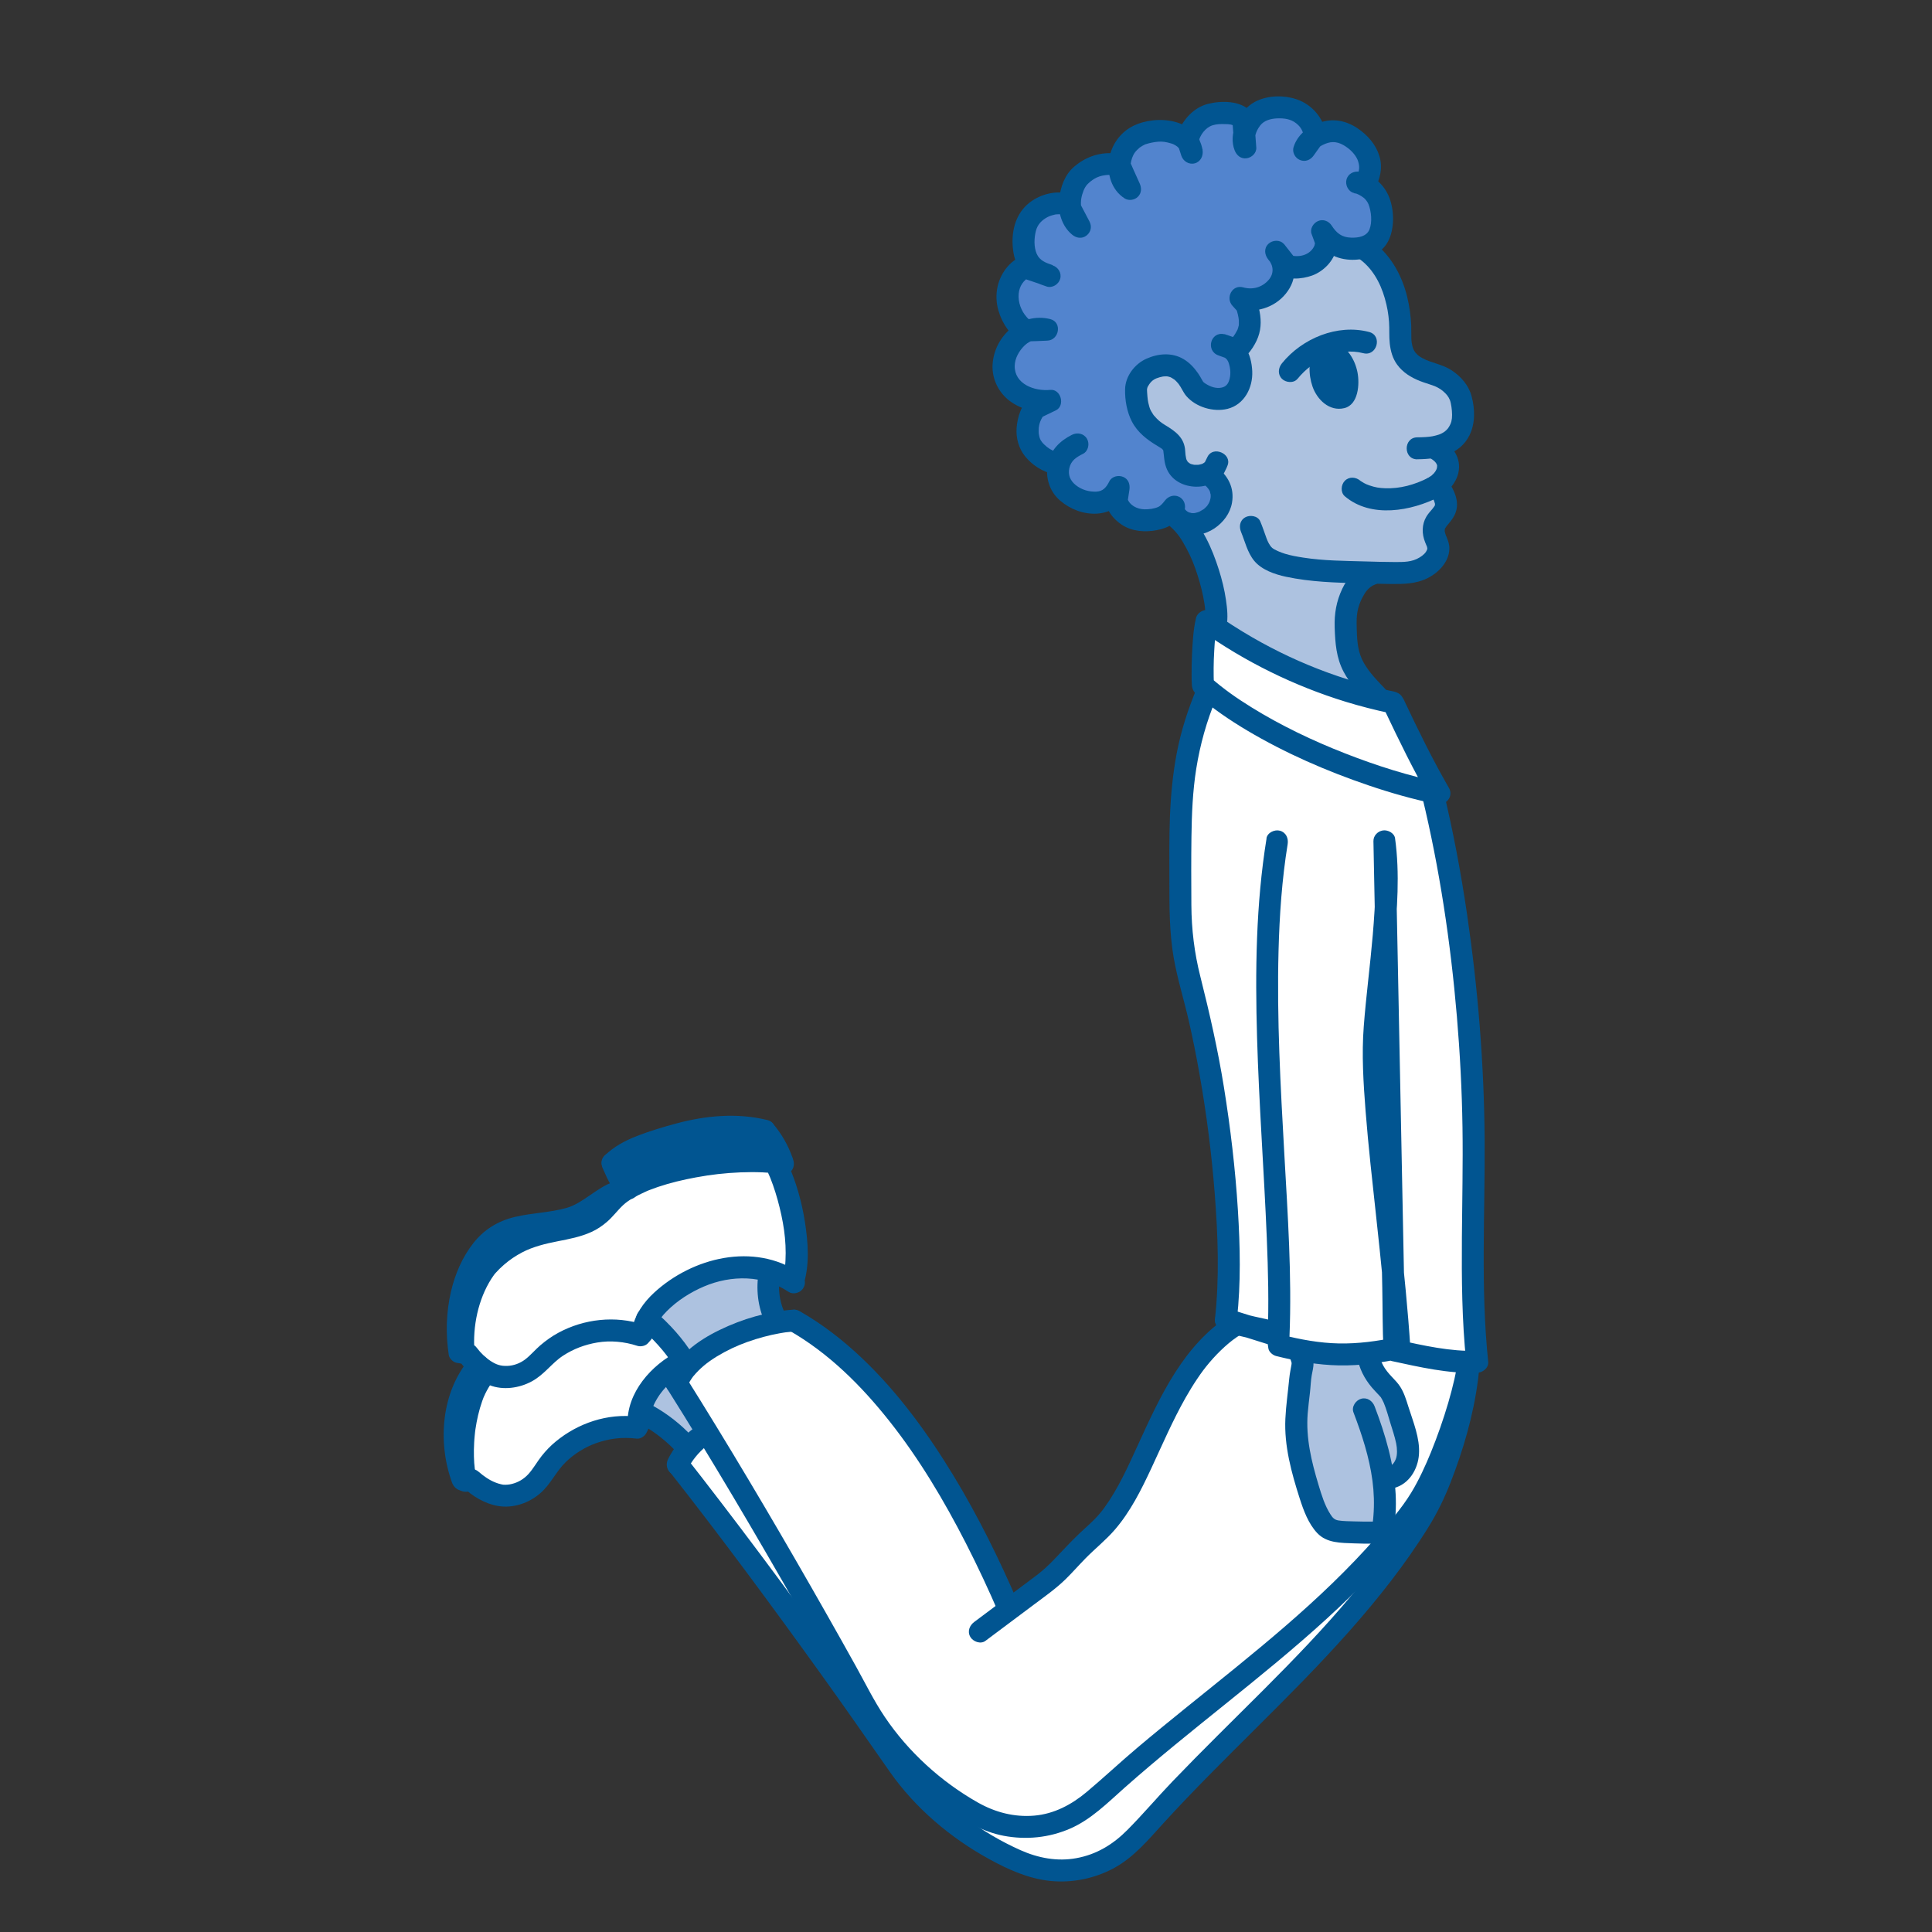 <?xml version="1.0" encoding="UTF-8"?>
<svg id="apple_icon" data-name="apple icon" xmlns="http://www.w3.org/2000/svg" viewBox="0 0 520 520">
  <rect x="0" y="0" width="520" height="520" fill="#333333" stroke="none"/>
  <defs>
    <style>
      .cls-1 {
        fill: #015591;
      }

      .cls-2 {
        fill: #5284ce;
      }

      .cls-3 {
        fill: #fff;
      }

      .cls-4 {
        fill: #adc2e0;
      }
    </style>
  </defs>
  <g id="shoes">
    <path class="cls-3" d="M129.2,370.28s-.05.06-.08.09c-.76.83-1.22,1.9-1.61,2.94-1.59,4.2-2.55,8.63-2.88,13.1-.18,2.53-.02,4.99.02,7.51.02,1.12.09,2.26.52,3.29.75,1.83,2.86,2.74,4.54,3.53,2.02.95,4.19,1.43,6.43,1.36,1.9-.06,3.84-.38,5.49-1.32,2.4-1.37,3.89-3.86,5.64-6,3.19-3.92,7.66-7.19,12.34-9.1,1.86-.76,3.86-1.05,5.86-1.15,1.96-.1,4.29.89,5.62-1.07.61-.89.82-1.98,1.11-3.01.74-2.67,2.08-5.16,3.88-7.26.93-1.09,1.99-2.08,3.14-2.94s2.54-1.47,3.6-2.43c.51-.46.9-1.15.77-1.83-.1-.53-.5-.95-.87-1.34-1.16-1.22-2.23-2.51-3.27-3.84-.81-1.04-1.63-2.36-2.91-2.87-1.43-.56-3.11,0-4.57.12-2.64.23-5.29.37-7.93.36-2.38,0-4.81-.12-7.08.6-1.63.51-3.1,1.43-4.54,2.34-4.29,2.71-8.74,6.1-13.56,7.79-2.36.83-4.96.84-7.42.54-1.03-.13-1.49-.18-2.23.58h0Z"/>
    <path class="cls-4" d="M185.25,366.68c-.95-2.12-2.82-3.66-4.54-5.23-1.27-1.16-2.5-2.37-3.66-3.64-.8-.88-1.59-1.87-1.75-3.05-.11-.81.1-1.64.41-2.4.66-1.6,1.8-2.99,3.23-3.96.78-.53,1.64-.93,2.49-1.32,2.81-1.29,5.64-2.53,8.49-3.71,1.47-.61,2.97-1.21,4.53-1.53,1.83-.38,3.73-.36,5.6-.34,1.98.02,3.95.04,5.93.06.21,0,.42,0,.59.13.19.14.26.38.32.61.97,3.85,1.53,7.81,1.67,11.78.01.36,0,.75-.22,1.03-.19.23-.49.33-.77.42-7,2.25-13.58,5.77-19.33,10.34"/>
    <g>
      <path class="cls-3" d="M165.9,320.94c-3.74,1.24-7.74,5.35-11.46,6.66-6.5,2.27-15.98,1.36-21.45,5.54-7.87,6.02-11.12,19.49-9.36,30.8l2.18.38c1.66,2.51,5.27,5.55,8.22,6.12s6.13-.1,8.6-1.81c1.55-1.08,2.81-2.52,4.19-3.8,6.7-6.18,16.86-8.34,25.5-5.43l.65-.78c.67-4.25,3.82-7.68,7.23-10.3,4.75-3.64,10.37-6.27,16.32-7.02,5.94-.75,12.21.47,17.16,3.85l-.25-.3c2.6-8.28-.44-22.48-4.05-30.37l1.32-1.24c-10.41-2.03-29.27.64-38.86,5.17-1.97.93-3.93,1.91-5.59,3.32-1.51,1.28-2.73,2.87-4.12,4.28-7.6,7.66-18.23,2.15-29.99,13.62-5.39,5.26-8.03,16.55-7.42,24.05"/>
      <path class="cls-1" d="M165.12,318.09c-4.63,1.63-8.23,5.8-12.69,7.04-4.54,1.27-9.32,1.32-13.89,2.42-4.51,1.08-8.27,3.38-11.14,7.04-3,3.82-4.94,8.37-6.03,13.08-1.29,5.61-1.44,11.36-.58,17.05.14.91,1.17,1.91,2.07,2.07.73.13,1.45.25,2.18.38l-1.77-1.36c2.07,3.04,5.03,5.63,8.47,7,3.64,1.45,8.02.82,11.4-1.02,3.38-1.83,5.39-4.94,8.4-6.9,2.82-1.84,5.86-2.98,9.2-3.55,3.54-.6,7.31-.25,10.82.9.93.3,2.24,0,2.88-.76.36-.43.83-.89,1.12-1.38.49-.83.52-2.03.86-2.86.66-1.65,1.8-3.07,3.03-4.32,2.81-2.84,6.36-5.1,10.02-6.66,7.37-3.14,15.97-3.11,22.75,1.43,1.21.81,2.99.35,3.82-.76.92-1.24.75-2.73-.23-3.89l-.25-.3c.25.96.51,1.92.76,2.88,1.63-5.38,1.18-11.25.33-16.72s-2.39-10.88-4.68-15.93c-.16,1.19-.31,2.39-.46,3.58.44-.41.88-.83,1.32-1.24,1.54-1.45.89-4.53-1.31-4.94-7.42-1.41-15.14-.8-22.56.3-7.39,1.1-14.95,2.92-21.49,6.65-2.18,1.24-4,2.86-5.67,4.7-1.34,1.48-2.43,2.69-3.82,3.54-.6.37-1.22.69-1.87.97.45-.2-.41.15-.59.21-.44.16-.88.29-1.33.42-1.48.42-2.99.71-4.49,1-3.66.71-7.2,1.53-10.62,3.06-3.89,1.74-7.73,4.48-10.4,7.84-2.76,3.48-4.51,7.67-5.61,11.96s-1.61,8.42-1.29,12.63c.12,1.59,1.27,2.96,2.96,2.96,1.51,0,3.08-1.36,2.96-2.96-.5-6.63.98-13.87,4.55-19.47.23-.35.46-.7.71-1.04.03-.04.34-.44.1-.13.09-.12.19-.24.29-.35.71-.8,1.48-1.54,2.28-2.24,1.51-1.32,3.18-2.44,4.96-3.37,2.87-1.5,6.18-2.31,9.5-2.96,3.12-.61,6.2-1.19,9.12-2.52,1.5-.68,2.86-1.6,4.11-2.67,1.61-1.37,2.86-3.11,4.4-4.55s3.65-2.49,5.63-3.42c.28-.13.57-.26.86-.39.43-.19-.39.16.06-.03.18-.07.35-.14.53-.21.74-.29,1.49-.56,2.24-.82,3.35-1.13,6.81-1.95,10.29-2.59,4-.74,7.81-1.18,11.98-1.35,1.98-.08,3.97-.09,5.95,0,.91.05,1.81.11,2.72.21.14.01.29.03.43.05.35.04-.36-.06.19.02.45.07.89.14,1.33.23l-1.31-4.94c-.44.41-.88.83-1.32,1.24-1.03.97-1,2.4-.46,3.58.12.27.24.53.36.8-.19-.45.13.33.17.42.24.6.46,1.2.68,1.81.46,1.3.87,2.62,1.24,3.95.75,2.69,1.38,5.57,1.75,8.25.36,2.59.52,5.44.37,8.14-.08,1.44-.14,1.99-.44,3.31-.14.6-.36,1.2-.43,1.81-.14,1.16.36,1.95,1.07,2.78,1.19-1.55,2.39-3.1,3.58-4.65-12.29-8.23-28.79-4.14-39.11,5.35-2.85,2.62-5.26,6.01-5.94,9.89l.76-1.31-.65.78c.96-.25,1.92-.51,2.88-.76-7.5-2.46-15.92-1.54-22.84,2.21-1.74.94-3.35,2.09-4.85,3.37-1.42,1.21-2.63,2.7-4.12,3.83-1.37,1.03-3.06,1.65-4.74,1.72-1.82.07-2.99-.34-4.43-1.26s-2.88-2.35-3.69-3.46c-1.11-1.51-2.36-1.57-4.04-1.86l2.07,2.07c-1.2-7.99.17-17.39,4.97-24.2.44-.62.87-1.15,1.56-1.86.62-.64,1.58-1.5,1.99-1.77,1.66-1.1,3.06-1.58,5.1-2.07,4.37-1.04,8.9-1.15,13.26-2.25,2.51-.63,4.72-1.76,6.85-3.2,2.03-1.38,4.41-3.28,6.48-4.01,1.51-.53,2.51-2.02,2.07-3.64-.4-1.46-2.13-2.6-3.64-2.07h.01Z"/>
    </g>
    <path class="cls-1" d="M206.48,301.45c-8.1-1.98-16.51-1.2-24.48.94-3.54.95-7.15,2.04-10.57,3.37-3.12,1.21-6.27,2.88-8.66,5.26-2.7,2.69,1.48,6.88,4.18,4.18,1.6-1.59,4.34-3.14,6.5-3.91,3.32-1.19,6.72-2.29,10.12-3.2,6.95-1.86,14.27-2.66,21.34-.94,3.7.9,5.28-4.8,1.57-5.71h0Z"/>
    <path class="cls-1" d="M171.11,317.81c5.1-2.74,10.72-4.22,16.3-5.63,5.65-1.43,11.56-2.79,17.3-1.03,3.65,1.12,5.21-4.59,1.57-5.71-6.6-2.02-13.47-.71-20,.92-6.24,1.56-12.47,3.28-18.17,6.34-3.35,1.81-.37,6.91,2.99,5.11h0Z"/>
    <path class="cls-1" d="M128.33,397.85c-.13-.45-.24-.91-.33-1.37-.05-.25-.09-.49-.14-.74-.03-.2-.12-.78-.05-.25-.15-1.14-.22-2.28-.25-3.43-.03-1.25-.01-2.5.06-3.75.04-.65.08-1.3.15-1.94.03-.33.07-.65.1-.98.05-.43.07-.56.09-.69.38-2.56.95-5.1,1.81-7.55.1-.29.21-.58.32-.87.05-.14.11-.28.17-.42-.09.2-.09.2,0,.02.23-.53.48-1.06.76-1.57s.54-.97.84-1.43c.15-.22.3-.44.45-.66.13-.17.1-.14-.07.08.11-.13.22-.26.32-.39,1.03-1.22,1.19-2.99,0-4.18-1.06-1.06-3.14-1.22-4.18,0-3.64,4.28-5.32,9.94-6.12,15.41-.8,5.47-1.09,11.05.37,16.29,1.02,3.66,6.73,2.11,5.71-1.57h0Z"/>
    <path class="cls-1" d="M169.96,316.89c.66.22.53.4.25-.1-.11-.2-.28-.39-.41-.58-.32-.47-.62-.95-.89-1.44-.57-1.02-1.03-2.09-1.51-3.16-.65-1.46-2.78-1.8-4.05-1.06-1.51.88-1.71,2.58-1.06,4.05,1.26,2.83,2.92,6.97,6.09,8.01,3.63,1.18,5.18-4.53,1.57-5.71h0Z"/>
    <path class="cls-1" d="M213.25,311.44c-1.18-3.3-2.94-6.35-5.21-9.01-1.03-1.22-3.12-1.07-4.18,0-1.21,1.21-1.04,2.96,0,4.18,1.57,1.85,2.89,4.15,3.69,6.4.54,1.51,2.02,2.51,3.64,2.07,1.46-.4,2.61-2.13,2.07-3.64h0Z"/>
    <path class="cls-4" d="M172.73,380.2c-.24-1.94.76-3.79,1.73-5.48.71-1.24,1.43-2.49,2.49-3.45.58-.53,1.24-.95,1.93-1.32.13-.07.27-.14.42-.14.12,0,.23.04.33.09,2.25.97,3.88,3.01,5.04,5.17,1.16,2.16,1.95,4.5,3.11,6.67.33.62.7,1.23.94,1.89.22.61.33,1.24.44,1.88.02.11.04.23,0,.34-.03.08-.08.13-.14.19-.66.69-1.32,1.38-1.97,2.07-.3.31-.66.64-1.08.6-.24-.02-.44-.16-.64-.29-2.83-1.88-5.94-3.29-8.87-5-.81-.47-1.62-.97-2.23-1.69"/>
    <path class="cls-1" d="M204.11,342.98c-.66,4.86.03,9.51,2.24,13.91.72,1.43,2.73,1.83,4.05,1.06,1.45-.85,1.78-2.62,1.06-4.05-1.43-2.83-2.08-6.19-1.65-9.35.22-1.58-.38-3.18-2.07-3.64-1.38-.38-3.42.47-3.64,2.07h0Z"/>
    <path class="cls-1" d="M172.04,357.09c3.59,3.07,6.97,6.69,9.43,10.67,2,3.24,7.12.27,5.11-2.99-2.72-4.42-6.41-8.5-10.35-11.87-1.21-1.04-2.99-1.19-4.18,0-1.06,1.06-1.22,3.14,0,4.18h0Z"/>
    <path class="cls-1" d="M182.53,363.72c-7.19,3.62-13.9,11.11-13.62,19.65l.4-1.49-.49.89,2.55-1.47c-7.83-.95-15.77,1.72-21.8,6.7-1.41,1.16-2.67,2.47-3.8,3.9-1.23,1.56-2.2,3.36-3.53,4.83-1.23,1.35-2.75,2.26-4.53,2.69-.72.17-1.43.24-2.2.19-.51-.03.36.08-.17-.02-.17-.03-.33-.07-.49-.1-.52-.12-1.03-.28-1.52-.48-1.62-.63-3.18-1.73-4.41-2.81-1.35-1.18-2.78-.96-4.41-.92.95.72,1.9,1.45,2.85,2.17-1.79-4.96-2.47-10.18-1.77-15.44.58-4.4,2.35-9.09,5.21-12.39,1.04-1.21,1.19-3,0-4.18-1.07-1.07-3.13-1.21-4.18,0-7.84,9.07-8.93,22.58-4.96,33.59.44,1.21,1.49,2.21,2.85,2.17.74-.02,1.48-.04,2.21-.06l-2.09-.87c2.46,2.42,5.88,4.45,9.31,5.05,4.14.72,8.36-.72,11.51-3.44,2.77-2.4,4.23-5.86,6.83-8.37,2.27-2.2,5.14-4,8.07-5.05,3.65-1.31,7.16-1.72,11.04-1.25.98.12,2.1-.64,2.55-1.47s.85-1.61.89-2.64c.01-.3,0-.6.03-.9.01-.16.03-.32.04-.48.04-.67-.16.66,0-.02.18-.73.31-1.46.54-2.17.13-.39.27-.77.42-1.16-.24.62.08-.17.11-.24.09-.2.19-.4.29-.6,1.98-3.87,5.16-6.67,9.25-8.72,1.43-.72,1.83-2.73,1.06-4.05-.85-1.45-2.62-1.78-4.05-1.06h0Z"/>
    <path class="cls-1" d="M172.81,383.5c3.49,1.95,6.57,4.38,9.29,7.31s6.77-1.4,4.18-4.18c-3.03-3.27-6.59-6.06-10.49-8.24-3.33-1.86-6.31,3.25-2.99,5.11h0Z"/>
  </g>
  <g id="trousers">
    <path class="cls-3" d="M331.12,358.7c-2.66,1.1-5.36,3.46-7.48,5.68-4,4.18-12.26,20.46-22.3,40.34-4.78,9.46-15.53,15.37-23.26,22.58-1.92,1.79-4.85,6.05-7.4,4.33-3.09-2.08-4.44-7.79-5.97-11.01-1.71-3.6-3.13-7.41-5.03-10.91-4.09-7.52-8.49-14.95-13.74-21.73-5.84-7.53-12.54-14.33-19.49-20.82-3.39-3.17-6.76-6.55-10.4-9.43-3.76-2.98-6.86-1.18-11.02-.04-3.28.9-6.56,1.93-9.56,3.58-1.73.95-3.32,2.14-4.9,3.32-2.15,1.61-6.54,3.24-7.54,5.94-1.2,3.25,3.97,10.8,5.38,13.93.19.42.38.86.38,1.32,0,2.05-2.32,4.07-3.59,5.42-.56.6-2.02,1.58-2.28,2.36-.51,1.51,1.09,2.79,2.07,4.11,4.68,6.25,9.36,12.51,14.03,18.76,8.86,10.63,16.58,22.12,24.84,33.2,8.56,11.47,17.56,22.64,26.35,33.94,1.21,1.55,2.43,3.12,3.89,4.44,1.47,1.33,3.15,2.39,4.83,3.45,3.87,2.43,7.73,4.86,11.6,7.3,7.28,4.58,16.42,4.84,24.39,1.98,6.81-2.44,12.11-7.48,16.88-12.72,5.31-5.83,10.8-11.49,16.34-17.1,11.06-11.21,22.34-22.24,32.72-34.09,6.95-7.94,13.11-16.51,18.81-25.37,2.68-4.16,5.91-8.42,7.73-13.01,2.17-5.43,4.17-10.94,6.12-16.45.48-1.36.96-2.74,1.28-4.15.59-2.62,2.11-8.9-.23-11.03-1.64-1.5-6.71-1.19-8.9-1.49-3.77-.51-7.55-1.02-11.32-1.52-13.48-1.81-26.96-3.62-40.44-5.44-1.08-.15-2-.01-2.8.32h0Z"/>
    <path class="cls-1" d="M392.28,366.54c-.02.21-.05.43-.07.64-.08.73.07-.48,0,0-.06.4-.12.79-.19,1.19-.17.96-.36,1.91-.57,2.86-.48,2.12-1.04,4.23-1.65,6.32-1.33,4.53-2.9,8.99-4.67,13.36-1.4,3.43-3.22,7.45-5.33,10.9-2.59,4.25-5.99,8.09-9.26,11.83-15.18,17.36-33.47,31.57-51.33,46-4.47,3.61-8.92,7.24-13.31,10.95s-8.84,7.88-13.38,11.69c-4.08,3.43-8.8,5.95-14.16,6.4-5.36.45-10.48-.87-15.22-3.56-9.86-5.59-18.7-13.63-25.03-23.05-2.88-4.28-5.17-8.95-7.67-13.46-2.61-4.7-5.24-9.39-7.9-14.07-11-19.39-22.28-38.64-34.02-57.59-1.27-2.06-2.55-4.11-3.84-6.16-2.02-3.21-7.15-.25-5.11,2.99,12.04,19.12,23.51,38.61,34.72,58.22,5.32,9.29,10.56,18.63,15.68,28.03,5.83,10.68,14.62,19.73,24.57,26.65,4.73,3.29,9.89,6.35,15.62,7.43,6.04,1.14,12.21.52,17.85-1.93,5.64-2.44,10.1-6.95,14.65-10.99,4.39-3.89,8.89-7.68,13.42-11.41,18.24-15.01,37.31-29.21,53.6-46.41,6.95-7.34,13.9-15.09,18.28-24.28,4.07-8.54,7.39-17.71,9.37-26.97.39-1.85.7-3.71.9-5.59.17-1.59-1.48-2.96-2.96-2.96-1.74,0-2.79,1.36-2.96,2.96h0Z"/>
    <path class="cls-1" d="M331.1,353.98c-12.53,7.95-18.82,21.8-24.77,34.8-2.69,5.87-5.35,11.89-9.17,17.13-.11.15-.67.88-.3.41-.21.26-.41.52-.63.78-.47.56-.95,1.11-1.47,1.64-1.37,1.42-2.89,2.7-4.32,4.07-2.21,2.12-4.29,4.36-6.4,6.58-.89.94-1.8,1.86-2.77,2.72-.59.53-1.19,1.03-1.81,1.52-.14.11-.28.22-.41.33.34-.26-.03.02-.18.13-.55.41-1.1.82-1.65,1.24-5,3.74-9.99,7.48-14.99,11.21-1.28.95-1.93,2.56-1.06,4.05.74,1.26,2.76,2.02,4.05,1.06,4.36-3.26,8.71-6.52,13.07-9.78,2.9-2.17,5.88-4.26,8.48-6.79,1.85-1.81,3.55-3.76,5.36-5.61,2.57-2.62,5.49-4.94,7.9-7.72,4.22-4.88,7.12-10.73,9.84-16.54,2.98-6.39,5.76-12.89,9.24-19.03.98-1.72,2.01-3.42,3.12-5.06,1.16-1.73,2.06-2.93,3.26-4.35,1.29-1.53,2.68-2.97,4.16-4.31,1.57-1.41,2.63-2.21,4.46-3.37,1.35-.86,1.89-2.63,1.06-4.05s-2.69-1.92-4.05-1.06h0Z"/>
    <path class="cls-1" d="M274.04,431.45c-5.08-11.79-10.77-23.35-17.44-34.33-6.88-11.33-14.81-22.24-24.43-31.41-5.1-4.86-10.71-9.25-16.84-12.75-3.31-1.89-6.3,3.22-2.99,5.11,10.64,6.06,19.44,14.82,27.07,24.46,8.01,10.11,14.69,21.37,20.57,32.85,3.2,6.25,6.16,12.61,8.94,19.06.63,1.47,2.79,1.8,4.05,1.06,1.52-.89,1.7-2.57,1.06-4.05h0Z"/>
    <path class="cls-1" d="M213.47,352.49c-6.85.5-13.61,2.48-19.78,5.47s-11.77,7.21-14.44,13.55c-.62,1.47.67,3.26,2.07,3.64,1.71.47,3.02-.59,3.64-2.07-.25.59.22-.4.27-.5.17-.32.35-.63.54-.94.15-.23.3-.46.45-.69.11-.15.21-.3.32-.45-.18.23-.16.21.06-.07.87-1.05,1.84-2.02,2.89-2.9.91-.77,2.14-1.63,3.46-2.45,1.3-.79,2.65-1.51,4.03-2.17,2.61-1.24,5.52-2.28,8.56-3.09,1.4-.38,2.82-.7,4.24-.95.39-.07.78-.14,1.17-.2.03,0,.96-.14.35-.06.72-.09,1.45-.16,2.18-.22,1.59-.12,2.96-1.27,2.96-2.96,0-1.51-1.36-3.08-2.96-2.96h0Z"/>
    <path class="cls-1" d="M392.28,366.54c0,.79-.04,1.59-.1,2.38-.04.46-.08.92-.13,1.38-.02.17-.04.35-.06.52-.02.18-.04.36-.07.53.05-.33.04-.32,0,.03-.32,2.09-.71,4.17-1.16,6.23-1.02,4.6-2.3,9.14-3.78,13.6-.74,2.24-1.54,4.47-2.41,6.67-.43,1.09-.59,1.47-.94,2.27-.39.89-.8,1.77-1.23,2.64-2.24,4.52-5.18,8.76-8.07,12.89-13.32,19.02-30.26,35.13-46.63,51.47-4.08,4.07-8.14,8.17-12.13,12.33-4.11,4.29-7.96,8.85-12.14,13.06-3.87,3.9-8.29,6.6-13.74,7.59-5.12.94-10.26-.03-15.03-2.16-10.37-4.63-19.86-11.67-27.18-20.36-3.18-3.78-5.83-8.02-8.66-12.06-3.12-4.46-6.27-8.9-9.43-13.32-13.11-18.35-26.5-36.51-40.31-54.33-1.48-1.91-2.97-3.82-4.46-5.72-.99-1.26-3.15-1.03-4.18,0-1.24,1.24-.99,2.92,0,4.18,13.83,17.58,27.25,35.77,40.37,54.02,6.32,8.78,12.49,17.65,18.69,26.51,6.85,9.79,16.39,17.83,26.85,23.55,5.15,2.82,10.53,5.23,16.42,5.82,5.82.58,11.86-.66,17-3.43,5.45-2.94,9.41-7.78,13.51-12.27,3.97-4.35,8.06-8.6,12.19-12.8,16.77-17.04,34.4-33.34,49-52.36,3.56-4.64,6.93-9.43,10.01-14.4,2.35-3.79,4.25-7.68,5.88-11.84,3.46-8.82,6.18-18.15,7.42-27.56.22-1.68.39-3.38.39-5.08,0-3.81-5.92-3.81-5.92,0h0Z"/>
    <path class="cls-1" d="M184.94,395.66c1.29-2.57,3.02-4.69,5.24-6.51,1.24-1.01,1.05-3.13,0-4.18-1.23-1.23-2.94-1.01-4.18,0-2.57,2.09-4.68,4.75-6.17,7.71-.72,1.43-.38,3.21,1.06,4.05,1.31.77,3.33.37,4.05-1.06h0Z"/>
  </g>
  <g id="hand">
    <path class="cls-4" d="M350.98,364c5.5.56,11.03.83,16.55.79,4.8,6.2,8.33,13.39,10.29,20.98.48,1.85.87,3.75.71,5.66-.16,1.9-.94,3.82-2.43,5.01-.69.55-1.51.94-2.06,1.62-.77.98-.8,2.33-.8,3.58,0,2.55.02,5.1.03,7.65,0,.62-.02,1.32-.46,1.76-.36.37-.92.45-1.43.52-1.67.2-3.35.33-5.03.39-2.76.09-5.7-.06-8-1.61-2.4-1.62-3.64-4.46-4.64-7.18-.9-2.43-1.71-4.89-2.47-7.37-1.45-4.74-2.72-9.63-2.53-14.59.12-3.09.8-6.13,1.13-9.2.27-2.5.31-5.02.34-7.53"/>
    <path class="cls-1" d="M347.05,365.29c.32.62.37.79.58,1.47l.05.25c-.05-.4-.07-.43-.05-.09.05-.01-.15,1.07.02.1-.23,1.35-.52,2.67-.65,4.04-.34,3.59-.87,7.18-1.04,10.78-.35,7.31,1.64,14.55,3.85,21.45,1.05,3.26,2.33,6.79,4.72,9.33,2.58,2.75,6.43,2.64,9.93,2.78,1.71.07,3.42.09,5.13.07,2.38-.03,4.48-.59,5.34-3.08.52-1.51.57-3.29.68-4.88.12-1.79.12-3.59.03-5.38-.44-8.14-2.76-16.01-5.65-23.58-.57-1.49-1.99-2.52-3.64-2.07-1.43.39-2.64,2.14-2.07,3.64,2.27,5.95,4.28,12.1,5.12,18.43.41,3.11.51,6.28.26,9.41-.05.63-.1,1.27-.2,1.9l-.05.32c-.24.75.09.55.99-.61l.13-.04c-.23,0-.47,0-.7.01-1.71.03-3.42,0-5.13-.05-1.44-.05-2.98-.03-4.41-.25-1.12-.17-1.61-.73-2.18-1.62-1.57-2.44-2.4-5.22-3.23-7.97-1.9-6.3-3.43-12.59-2.91-19.22.15-1.89.4-3.76.61-5.64.18-1.57.23-3.33.48-4.66.2-1.09.5-2.19.48-3.3-.02-1.62-.66-3.09-1.38-4.5s-2.72-1.83-4.05-1.06c-1.44.85-1.79,2.62-1.06,4.05h0Z"/>
    <path class="cls-1" d="M375.09,400.53c4.15-1.03,6.56-5.07,6.83-9.13.29-4.31-1.57-8.73-2.85-12.78-.57-1.82-1.16-3.78-2.21-5.4-.63-.97-1.45-1.81-2.24-2.64-1.92-2.04-3.06-3.73-3.58-6.82-.26-1.58-2.21-2.46-3.64-2.07-1.67.46-2.33,2.06-2.07,3.64.51,3.04,1.89,5.69,3.85,8.04.64.77,1.35,1.47,2.02,2.2.16.18.32.36.48.54.44.49-.1-.18,0,0,.28.49.55.96.77,1.48.72,1.73,1.2,3.57,1.75,5.36.56,1.83,1.19,3.65,1.58,5.53.28,1.36.35,3.1-.09,4.21-.5,1.25-1.12,1.85-2.18,2.11-3.69.92-2.13,6.62,1.57,5.71h0Z"/>
  </g>
  <g id="face">
    <path class="cls-4" d="M325.92,127.42c2.25,2.21,2.98,5.83,1.75,8.73-1.23,2.9-4.33,4.91-7.48,4.83,4.15,7.63,6.73,16.12,7.53,24.77.08.91.16,1.85.64,2.63.44.72,1.18,1.21,1.9,1.67,11.79,7.56,24.65,13.44,38.08,17.4.71-2.38-1.45-4.53-2.85-6.58-2.17-3.18-2.69-7.2-2.8-11.05-.08-3.1.07-6.26,1.18-9.16,1.1-2.89,3.27-5.51,6.2-6.52,2.69-.93,5.63-.42,8.48-.4,2.85.02,6.06-.7,7.52-3.14,1.75-2.93.12-6.73.84-10.06.56-2.57,2.52-4.92,2.07-7.51-.16-.9-.61-1.75-.6-2.66.01-1.99,2.17-3.7,1.67-5.63-.32-1.24-1.7-2.11-1.68-3.39.01-.89.71-1.6,1.31-2.27,2.19-2.42,3.61-5.6,3.55-8.86-.06-3.26-1.75-6.53-4.57-8.16-2.54-1.46-5.77-1.56-8.08-3.37-3.32-2.59-3.43-7.44-3.88-11.63-.55-5.1-2.06-10.11-4.41-14.67-1.18-2.28-2.66-4.54-4.9-5.77-4.37-2.4-9.74-.17-14.19,2.07-1.52.76-3.04,1.52-4.56,2.29-1,.5-2.02,1.02-2.8,1.82-1.74,1.77-2.12,4.74-4.25,6.01-1.71,1.02-4.11.62-5.58,1.96-2.62,2.38.41,6.92-.91,10.2-.35.88-1.01,1.61-1.39,2.47-1.24,2.83.72,6.06.42,9.13-.39,3.94-5.24,6.69-8.82,5.02-3.57-1.67-4.83-6.24-8.09-8.47-2.17-1.49-5.15-1.71-7.52-.56-2.37,1.15-4.04,3.63-4.21,6.25-.24,3.58,2.07,6.82,4.58,9.4s5.39,4.96,6.83,8.25c.5,1.15.82,2.39,1.51,3.43,1.31,1.99,4,2.96,6.29,2.26"/>
    <path class="cls-1" d="M349.23,101.97c4.17-5.15,11.19-8.61,17.69-6.91,3.69.96,5.26-4.74,1.57-5.71-8.52-2.23-18.01,1.71-23.45,8.43-1,1.24-1.21,2.97,0,4.18,1.04,1.04,3.18,1.25,4.18,0h0Z"/>
    <path class="cls-1" d="M354.71,94.49c-.41,2.22-.45,4.35-.04,6.58.39,2.09,1.18,4.71,3.31,5.6,3.18,1.34,4.89-1.77,5.04-4.44.14-2.33-.79-4.46-1.71-6.55-.64-1.46-2.78-1.8-4.05-1.06-1.51.88-1.71,2.58-1.06,4.05.32.73.63,1.47.8,2.25.1.46.17,1.28.06,1.47l1.06-1.06-.2.14c.76-.1,1.52-.2,2.28-.3.04,0,.95.65.84.74,0,0-.3-.88-.33-.99-.14-.48-.28-.98-.36-1.47-.17-1.1-.14-2.3.06-3.39.29-1.57-.43-3.19-2.07-3.64-1.44-.4-3.35.49-3.64,2.07h0Z"/>
    <path class="cls-1" d="M381.48,123.61c5.37-.02,11.42-1.13,14.03-6.45,1.6-3.27,1.49-7.06.57-10.52-.79-2.99-2.91-5.36-5.45-7.02-2.37-1.55-5.45-1.96-7.66-3.16-.26-.14-.52-.29-.77-.45-.05-.03-.77-.59-.29-.18-.36-.3-.68-.62-.98-.97s.3.57-.04-.06c-.11-.2-.24-.4-.36-.59-.08-.13-.34-.81-.08-.12-.11-.29-.2-.57-.29-.87-.06-.23-.27-1.58-.2-.83-.04-.41-.08-.81-.09-1.22-.05-1.2.01-2.41-.04-3.62-.12-2.54-.47-5.11-1.07-7.59-1.51-6.23-4.81-11.96-10.2-15.59-1.33-.89-3.28-.26-4.05,1.06-.85,1.46-.27,3.15,1.06,4.05,3.65,2.46,5.93,6.52,7.15,10.8.67,2.35.98,4.25,1.14,6.37.14,1.95-.02,3.91.2,5.85.23,2.03.77,3.98,1.99,5.65,1.55,2.12,3.71,3.44,6.12,4.4,2.35.93,4.49,1.21,6.25,2.75.85.74,1.39,1.34,1.81,2.35.35.85.6,2.76.6,4,0,1.35-.21,2.24-.85,3.27.02-.04-.49.7-.24.38.16-.21-.4.43-.48.5-.05.05-.71.59-.21.22-.21.16-.44.3-.67.44s-.48.26-.72.38c.52-.24-.29.1-.34.12-.57.19-1.16.34-1.75.46-1.03.2-2.67.28-4.1.29-3.81.02-3.81,5.94,0,5.92h0Z"/>
    <path class="cls-1" d="M384.77,123.21c1.05.63,1.63,1.06,2.03,1.95-.17-.38-.06-.09,0,.14.09.32.06-.48.01.06-.01.15-.11.87.04.16-.04.2-.1.39-.14.58-.04.16-.28.63,0,.08-.09.18-.18.36-.28.53s-.22.34-.33.51c.35-.54-.06.07-.15.16-.28.29-.56.55-.86.82.51-.46-.46.28-.67.4-3.34,1.84-.35,6.95,2.99,5.11,2.42-1.34,4.52-3.76,5.12-6.49.87-3.95-1.51-7.17-4.77-9.12s-6.26,3.16-2.99,5.11h0Z"/>
    <path class="cls-1" d="M384.74,132.64c.4.6.79,1.2,1.11,1.85.05.1.3.74.14.3.09.25.15.51.23.77.16.52,0,.05,0-.09,0,.21,0,.42,0,.63-.01-.67.06-.4-.01-.13-.18.68.31-.38,0,.05-.17.23-.32.51-.48.75.5-.75-.06.04-.22.23-.57.66-1.17,1.32-1.61,2.07-1.25,2.11-1.23,4.65-.32,6.88-.25-.61.66,1.63.33.77.07.17.13.33.19.51.07.21.04.81.09.27-.08.81.11-.19-.06.34-.31.95-1.13,1.65-2.06,2.21-2.07,1.26-4.23,1.23-6.8,1.22s-5.23-.08-7.85-.16c-5.56-.16-11.12-.17-16.64-1.03-1.66-.26-3.33-.54-4.94-1.04-1.11-.34-2.82-1.04-3.43-1.58-.69-.61-1.2-1.7-1.53-2.6-.56-1.52-1.05-3.05-1.69-4.55s-2.79-1.79-4.05-1.06c-1.52.89-1.69,2.57-1.06,4.05.96,2.28,1.66,5.43,3.5,7.65,2.02,2.44,5.53,3.64,8.53,4.28,6.64,1.42,13.4,1.6,20.16,1.77,2.71.07,5.42.16,8.14.18,3.35.03,6.63-.01,9.7-1.51,3.01-1.46,5.87-4.36,5.99-7.9.05-1.43-.48-2.56-1-3.85.22.56-.12-.34-.12-.37,0,0-.2-.94-.14-.45,0-.08.09-1.13-.03-.5.06-.3.4-.85,0-.16.15-.25.91-1.26.32-.59.24-.27.47-.55.7-.82.81-.95,1.52-1.88,1.95-3.07,1.07-2.9-.3-5.92-1.91-8.32-.89-1.32-2.61-1.91-4.05-1.06-1.31.77-1.96,2.72-1.06,4.05h0Z"/>
    <path class="cls-1" d="M368.62,151.58c-3.4,1.15-5.83,3.68-7.35,6.89-1.6,3.39-2.16,6.72-2.04,10.44.14,4.16.42,8.11,2.39,11.87,1.72,3.27,4.33,6.02,6.87,8.66,2.64,2.75,6.82-1.43,4.18-4.18-2.03-2.11-4.09-4.23-5.56-6.78-1.59-2.75-1.83-5.64-1.93-8.76-.1-2.99-.14-5.21,1.07-7.98.31-.71,1.08-2.11,1.48-2.61.77-.95,1.55-1.53,2.47-1.84,1.51-.51,2.51-2.04,2.07-3.64-.4-1.48-2.12-2.58-3.64-2.07h0Z"/>
    <path class="cls-1" d="M314.9,141.64c2.05,1.83,3.04,3.37,4.4,5.9s2.16,4.56,3.06,7.38c.79,2.49,1.43,5.03,1.83,7.62.02.14.16,1.23.07.46.03.24.06.47.08.71.05.51.09,1.02.11,1.53.02.45.02.89,0,1.34,0,.17-.03.34-.03.5,0,.55.14-.8,0-.05-.29,1.57.43,3.19,2.07,3.64,1.43.4,3.35-.49,3.64-2.07.43-2.39.19-4.75-.16-7.14-.4-2.75-1.07-5.47-1.91-8.12-1.81-5.69-4.44-11.83-8.98-15.89-1.19-1.06-3.01-1.18-4.18,0-1.08,1.08-1.19,3.11,0,4.18h0Z"/>
    <path class="cls-1" d="M384.42,128.6c-3.67,1.88-7.6,2.97-11.66,2.81-1.55-.06-2.56-.21-4.24-.78-.12-.04-1.13-.46-.5-.17-.29-.13-.58-.27-.87-.43-.26-.15-.52-.31-.77-.47-.71-.43.12.13-.23-.16-1.22-1.03-2.99-1.19-4.18,0-1.06,1.06-1.22,3.15,0,4.18,7.07,5.99,17.9,3.99,25.44.13,1.42-.73,1.84-2.72,1.06-4.05-.85-1.44-2.62-1.79-4.05-1.06h0Z"/>
    <path class="cls-1" d="M353.8,93.66c-1.66,3.13-1.68,7.04-.54,10.36,1.21,3.5,4.52,6.8,8.56,5.83,3.81-.92,4.16-6.49,3.55-9.63-.68-3.45-2.8-7.06-6.35-8.05-3.67-1.03-5.24,4.68-1.57,5.71.56.16.79.4,1.15,1.06.39.71.73,1.48.93,2.26s.22,1.54.11,2.32c-.05.35-.23.76-.25,1.13-.31.77.03.59,1-.53.08-.05.15-.06.21-.01.06.13-.52-.16-.57-.19-.28-.16-.32-.2-.51-.43-.49-.62-.69-1.4-.87-2.16-.35-1.51-.49-3.26.25-4.67s.36-3.22-1.06-4.05c-1.34-.78-3.3-.36-4.05,1.06h0Z"/>
    <g id="hair">
      <path class="cls-2" d="M284.46,124.72c-3.22-.53-6.67-3.5-7.39-5.75-.72-2.24-.94-5.86,1.58-9.13l4.02-1.94c-3.41.38-6.95-.64-9.63-2.78-1.22-.97-1.87-2.18-2.41-3.65-1.06-2.87-.35-6.15,1.42-8.66.92-1.31,2.04-2.51,3.44-3.29s3.59-1.59,6.41-.83l-5.7.16c-.77-.22-1.4-.79-1.94-1.38-.72-.8-1.34-1.7-1.83-2.66-1.12-2.2-1.56-4.77-1.02-7.18s2.1-4.61,4.3-5.73l6.82,2.3c-1.5-.49-3.04-1.01-4.25-2.02-1.26-1.05-2.07-2.57-2.45-4.17-.39-1.59-.37-3.26-.18-4.89.1-.92.27-1.85.59-2.72.86-2.29,2.85-4.05,5.11-4.96s3.7-.85,6.13-.53l3.2,6.08c-3.57-2.81-3.26-8.44-1.05-12.33.63-1.1,2.19-2.3,3.24-3.01.58-.39,1.23-.67,1.89-.89,2.1-.7,4.39-.83,6.56-.39l2.89,6.42c-2.34-1.41-3.45-4.96-2.62-8.29.38-1.51,1.06-2.99,2.17-4.09,2.18-2.15,3.94-2.82,7.88-3.26,1.59-.18,3.67.3,5.16.88,1.8.7,3.6,2.2,4.01,5.01l-1.15-3.54c.26-1.48,1.07-2.81,2.03-3.96.67-.79,1.43-1.52,2.32-2.04,1.68-.97,3.7-1.12,5.64-1.09.9.01,1.8.07,2.67.31s1.69.68,2.27,1.37l.57,7.54c-.87-1.95-.31-4.25.69-6.13.63-1.19,1.45-2.3,2.54-3.08,1.16-.82,2.57-1.21,3.98-1.41,2.98-.42,6.25.07,8.52,2.05,1.84,1.6,2.38,2.84,2.99,5.19l-2.88,4.04c.56-2.06,2.46-3.48,4.43-4.3,1.24-.52,2.58-.86,3.92-.77,1.42.1,2.76.7,3.97,1.44,2.57,1.57,4.78,4.02,5.28,6.99.41,2.4-.12,3.63-1.15,5.83l-2.23-.41c1.4.23,3.75,1.72,4.66,2.81,1.84,2.21,2.17,5.76,1.91,8.62-.12,1.3-.48,2.62-1.26,3.67-1.52,2.07-4.32,2.79-6.89,2.71-1.34-.04-2.7-.26-3.89-.88-1.19-.62-2.63-1.77-3.92-3.84l1.07,2.88c-.1.85-.16,1.74-.58,2.48-.95,1.67-2.34,3.17-4.13,3.76-1.94.65-3.8.81-5.76.22l-3.01-3.83c.73.86,1.04,1.26,1.52,2.28.4.87.59,1.81.48,2.76-.04.37.02.71-.02,1.08-.06.47-.19.93-.37,1.36-.34.79-.87,1.5-1.43,2.15-.48.56-1.01,1.11-1.64,1.5-.76.48-2.02,1.18-2.89,1.41-1.61.42-3.46.52-5.31-.05l1.73,1.92c1.47,4.56.89,6.74-.24,8.75-.56.99-1.72,2.55-2.64,3.22l-3.87-1.32c.82.17,2,.66,2.71,1.1,1.04.65,1.68,1.8,2.04,2.97.73,2.38.79,4.4,0,6.75-.5,1.46-1.79,2.77-2.84,3.19-2.37.97-4.43.59-6.46-.32-1.06-.48-2.07-1.11-2.81-2l-.44-.73c-1.5-2.92-3.82-5.39-7.1-5.45-1.67-.03-4.7.66-6.33,2.59-2.11,2.5-1.79,3.8-1.67,5.4.3,4.16,1.18,6.52,4.31,9.28,2.37,2.09,5.89,2.66,5.89,5.82,0,4.09,1.79,5.91,4.26,6.47,2.02.46,6.02.33,7.26-3.42l-1.78,3.61c4.58,3.33,3.14,8.03,1.16,10.25-2.18,2.45-7.66,5-11.15-.46l.26-1.56c-.72.96-1.05,1.3-1.65,1.9-.69.69-1.62,1.07-2.55,1.34-2.18.63-4.57.76-6.71,0s-4-2.48-4.59-4.68l.58-3.8c-.42.88-1.28,2.07-1.98,2.74-1.02.99-2.48,1.39-3.9,1.48-2.87.18-5.79-.83-7.95-2.72-.98-.87-1.83-1.94-2.22-3.19-.77-2.45-.27-5.18,1.31-7.21.82-1.06,2.39-1.97,3.59-2.56"/>
      <path class="cls-1" d="M285.25,121.87c-1.33-.25-2.43-.76-3.48-1.59-.47-.37-1.04-.92-1.44-1.44.26.33-.24-.39-.25-.4-.09-.15-.32-.85-.15-.25-.08-.25-.15-.51-.21-.77,0-.03-.17-.91-.09-.36-.09-.63-.09-1.29-.04-1.93.03-.38.16-1.05.39-1.66.29-.78.75-1.47,1.24-2.14l-1.06,1.06c1.34-.65,2.68-1.29,4.02-1.94,2.58-1.24,1.4-5.79-1.49-5.51-4.34.41-9.64-1.6-9.58-6.44.03-2.07,1.18-4.11,2.73-5.58.39-.37.79-.65,1.27-.91.2-.11.4-.21.61-.3-.42.18.2-.06.28-.08,1.11-.33,1.91-.38,3.12-.08.26-1.94.52-3.88.79-5.81-1.11.03-2.22.06-3.32.09-.65.02-1.31,0-1.95.05-.1,0-.31-.04-.41.01l.85.14c-.31-.17-.4-.23-.26-.17-.02-.04-.37-.4-.45-.48-1.52-1.68-2.4-4.06-2.19-6.32.2-2.09,1.3-3.65,3.04-4.59l-2.28.3c2.27.77,4.55,1.54,6.82,2.3.52-1.9,1.05-3.81,1.57-5.71-1.8-.6-3.5-1.2-4.3-3.05s-.7-4.23-.22-6.16c.43-1.72,1.59-2.93,3.21-3.76.36-.18.7-.31,1.08-.42.29-.09.58-.17.88-.23.07-.01.52-.07.22-.04,1.09-.11,2.21.04,3.29.18l-2.55-1.47c1.07,2.03,2.14,4.06,3.2,6.08,1.55-1.19,3.1-2.39,4.65-3.58-.76-.63-.9-.77-1.32-1.55-.06-.1-.2-.42-.08-.14-.08-.19-.14-.39-.19-.59-.05-.17-.24-1.1-.19-.75-.23-1.72.05-3.12.64-4.61.22-.56.63-1.27,1.02-1.66.63-.63,1.14-1.04,1.89-1.5,1.71-1.05,4.06-1.23,6-.87l-1.77-1.36c.96,2.14,1.93,4.28,2.89,6.42,1.35-1.35,2.7-2.7,4.05-4.05-.21-.13-.49-.42-.59-.56-.4-.58-.42-.64-.6-1.26-.31-1.05-.33-2.04-.07-3.12s.71-2.1,1.53-2.9c.19-.18.38-.36.57-.53.68-.6-.41.24.31-.25.41-.29.85-.54,1.3-.75.27-.12-.3.07.2-.07.29-.08.57-.18.86-.25.54-.14,1.09-.24,1.65-.33,1.17-.18,2.23-.16,3.38.12.6.15,1.21.31,1.77.56-.52-.23.21.14.31.19.02.01.71.51.36.22.86.72,1.04,1.23,1.27,2.53l5.71-1.57c-.38-1.18-.77-2.36-1.15-3.54v1.57c.41-1.93,1.87-3.96,3.8-4.58,1.08-.35,2.22-.36,3.34-.33,1.03.02,2.1.01,2.85.8-.29-.7-.58-1.39-.87-2.09.19,2.51.38,5.03.57,7.54,1.94-.26,3.88-.52,5.81-.79-.7-1.75.02-3.62,1.16-5.11,1.03-1.34,2.84-1.82,4.53-1.89,1.82-.08,3.66.15,5.11,1.3.73.58,1.1,1.03,1.42,1.59.1.17.19.34.27.52-.14-.29,0,0,.04.13.19.54.34,1.1.49,1.66l.3-2.28c-.96,1.35-1.92,2.7-2.88,4.04l5.41,2.28c.19-.59.56-1.05,1.2-1.54.53-.4,1.46-.84,2.22-1.08,2.06-.64,3.8.1,5.47,1.36,1.17.88,2.35,2.25,2.76,3.57.6,1.92.17,2.94-.6,4.6l3.34-1.36c-.74-.14-1.49-.27-2.23-.41-1.57-.29-3.19.43-3.64,2.07-.4,1.46.49,3.32,2.07,3.64.87.18,1.69.61,2.65,1.35.36.28.98,1.08,1.21,1.69.73,1.88,1.04,4.73.27,6.71-.77,1.99-3.02,2.31-4.93,2.26-2.55-.07-3.94-1.21-5.26-3.25-.79-1.23-2.31-1.82-3.69-1.21-1.25.55-2.23,2.09-1.71,3.49l.69,1.87c.11.31.2.64.35.93.09.18-.17-.36-.11-.4.01,0-.18.75-.15.67-1.04,2.49-3.94,3.34-6.55,2.63l1.31.76c-1-1.28-2.01-2.55-3.01-3.83-1.39,1.39-2.79,2.79-4.18,4.18,1.39,1.64,1.63,3.79.05,5.58-1.74,1.96-4.25,2.68-6.83,1.96-2.95-.83-4.8,2.82-2.88,4.94l1.73,1.92-.76-1.31c.37,1.19.7,2.38.76,3.38.02.43,0,.87-.02,1.3-.02.36.13-.43-.03.11-.06.19-.09.4-.16.59s-.13.37-.19.56c.08-.23.18-.36.02-.07-.21.37-.39.75-.62,1.11-.53.83-1.05,1.48-1.88,2.13.96-.25,1.92-.51,2.88-.76-1.29-.44-2.58-.88-3.87-1.32-.52,1.9-1.05,3.81-1.57,5.71,1.38.33,2.26.75,2.69,2.01.54,1.61.66,3.35.06,4.96-.4,1.05-1.08,1.65-2.41,1.79-1.52.16-3.1-.56-4.3-1.43-.04-.03-.23-.25-.27-.29,0,0,.28.41.13.19-.12-.18-.23-.37-.34-.56-.36-.63-.69-1.26-1.11-1.85-1.06-1.51-2.32-2.88-3.93-3.82-3.11-1.82-6.74-1.51-9.93-.1s-5.69,4.7-5.77,8.2c-.07,2.93.48,6.13,1.84,8.74,1.51,2.91,4.11,4.91,6.86,6.54.3.17.59.36.87.54.12.08.24.16.35.24-.11-.08-.34-.32.04.05.09.09.19.18.28.28.26.27-.06-.09-.07-.09,0,0,.25.43.08.11s.08.44.01-.07c.26,1.87.23,3.54,1.03,5.3,1.38,3.05,4.56,4.56,7.78,4.62,3.94.08,7.19-2.07,8.53-5.78,1.14-3.13-3.92-5.28-5.41-2.28-.59,1.2-1.19,2.4-1.78,3.61-.77,1.57-.29,3.02,1.06,4.05.66.5,1.18,1.22,1.39,1.76-.06-.16.22,1.15.16.53.02.23.02.46.02.69,0,.06-.03.63,0,.28.04-.39-.07.32-.08.4-.05.21-.12.42-.18.63-.02.06-.23.56-.08.25.16-.35-.15.26-.18.33-.1.18-.21.35-.32.52-.04.06-.35.47-.11.17.26-.33-.13.14-.19.2-.13.13-.25.26-.39.38-.11.1-.23.2-.34.3-.25.21.4-.24-.07.04-.32.19-.64.39-.97.57-.22.12-.5.22-.11.07-.16.06-.32.12-.49.17-.21.07-.42.12-.63.17-.27.07-.54.06-.12.04-.17,0-.35.02-.53.02,0,0-.77-.07-.4,0s-1.02-.35-.48-.11c-.51-.22-.71-.38-.92-.57-.36-.33-.66-.69-.93-1.09l.3,2.28c.09-.52.17-1.04.26-1.56.57-3.39-3.36-4.98-5.41-2.28-.5.66-1.1,1.36-1.75,1.66-1.07.48-2.47.66-3.69.64-2.12-.05-4.09-1.15-4.65-3.02v1.57c.19-1.27.39-2.53.58-3.8.22-1.46-.24-2.9-1.71-3.49-1.29-.52-3.02-.13-3.69,1.21-.79,1.57-1.67,2.69-3.51,2.77-1.96.08-3.95-.49-5.51-1.74s-2.14-2.82-1.75-4.57c.46-2.07,1.85-2.94,3.69-3.87,1.43-.72,1.83-2.73,1.06-4.05-.85-1.45-2.62-1.78-4.05-1.06-3.23,1.62-5.78,4.11-6.49,7.78-.72,3.72.44,7.48,3.35,9.96,2.72,2.31,6.29,3.69,9.89,3.47,3.83-.24,6.7-2.28,8.43-5.69l-5.41-2.28c-.19,1.23-.38,2.45-.56,3.68-.44,3.01,1.92,5.81,4.32,7.35,2.76,1.77,6.21,1.99,9.36,1.38,1.49-.29,3.01-.79,4.24-1.69s2.08-2.03,2.97-3.2l-5.41-2.28c-.27,1.63-.6,3.01.48,4.48,1.17,1.59,2.62,2.84,4.49,3.55,2.87,1.09,6.23.34,8.72-1.34,2.36-1.59,4.2-4.02,4.7-6.87.71-4.09-1.1-7.39-4.31-9.82.35,1.35.71,2.7,1.06,4.05.59-1.2,1.19-2.4,1.78-3.61l-5.41-2.28c-.1.28-.36.68-.61.87-.27.21.02,0,.06-.04-.11.08-.23.15-.34.21s-.23.13-.35.19c.27-.13.23-.07-.02-.01-.29.07-.58.15-.87.21-.35.07.13-.02.16-.02-.12,0-.24.02-.37.02-.28,0-.55,0-.83,0-.11,0-.22-.03-.33-.03-.39.01.52.11.17.02-.21-.06-.43-.1-.64-.15-.12-.03-.24-.08-.35-.11.13.04.48.29.03,0-.21-.13-.42-.24-.62-.38.57.42-.28-.34-.06-.08s-.05-.06-.08-.11c-.09-.16-.19-.3-.27-.46,0-.02-.18-.43-.08-.16.11.28-.05-.2-.05-.2-.17-.84-.21-1.14-.26-2.02-.18-3.61-2.59-5.32-5.43-7.03-1.19-.72-1.89-1.3-2.92-2.49-.22-.25-.08-.07-.03-.01-.09-.12-.18-.24-.26-.37-.19-.29-.38-.58-.54-.88-.06-.11-.36-.75-.19-.34-.13-.32-.24-.65-.33-.98-.4-1.39-.44-2.17-.55-3.67-.01-.22-.02-.44-.03-.66-.01-.3.06-.63-.04-.12.03-.13.22-.81.16-.65-.11.28.1-.19.11-.2.12-.2.23-.4.37-.6.77-1.14,1.64-1.55,2.76-1.87.3-.08.59-.14.89-.21.35-.08-.02,0-.09,0,.13-.02.26-.03.39-.03.79-.04.9-.06,1.62.17.14.05.14.03.48.22.11.06.8.53.61.37.46.36,1.03.98,1.24,1.26.78,1.03,1.24,2.28,2.09,3.27,2.57,2.98,7.29,4.37,11.06,3.44,4.55-1.13,6.89-5.72,6.67-10.18-.1-2.14-.62-4.51-1.83-6.3-1.31-1.94-3.41-3.06-5.65-3.6-3.73-.9-5.16,4.48-1.57,5.71,1.26.43,2.52.96,3.81,1.3,2.86.75,5.36-3.05,6.41-5.28,1.2-2.54,1.34-5.11.81-7.85-.29-1.5-.66-2.91-1.68-4.07-.48-.55-.97-1.08-1.46-1.62l-2.88,4.94c4.72,1.33,9.97-.2,13.07-4.05,1.64-2.04,2.34-4.04,2.37-6.66.04-2.61-1.27-4.8-2.9-6.72-1.03-1.22-3.12-1.06-4.18,0-1.24,1.24-.99,2.92,0,4.18.87,1.11,1.75,2.22,2.62,3.34,1.96,2.49,6.55,1.93,9.19.97,3.07-1.11,5.97-4.03,6.51-7.33.21-1.29.21-2.22-.23-3.4l-.73-1.97-5.41,2.28c2.35,3.63,5.57,5.91,9.96,6.17,3.9.23,8.3-1.2,10.27-4.82,1.82-3.35,1.76-8.26.44-11.79s-4.33-6.26-7.94-7c-.52,1.9-1.05,3.81-1.57,5.71.74.14,1.49.27,2.23.41,1.2.22,2.77-.12,3.34-1.36,1.39-2.99,2.22-5.88,1.19-9.16-.97-3.08-3.15-5.52-5.78-7.32-3.11-2.13-6.78-2.85-10.37-1.53-3.15,1.16-5.87,3.24-6.91,6.53-.44,1.39.4,2.96,1.71,3.49,1.44.58,2.82.02,3.69-1.21.5-.71,1.01-1.41,1.51-2.12.57-.8,1.4-1.66,1.67-2.63.5-1.81-.84-4.58-1.89-6.02-1.29-1.78-3-3.17-5.02-4.03-3.91-1.65-9.33-1.56-12.93.87-3.72,2.52-6.33,8.19-4.6,12.55.54,1.37,1.69,2.35,3.25,2.12,1.36-.2,2.68-1.42,2.57-2.91s-.22-2.83-.32-4.25c-.14-1.79.05-4.15-1.25-5.52-2.7-2.87-7.86-2.86-11.42-1.96-3.72.93-6.71,4.11-8.01,7.65-.53,1.45-.38,2.59.07,3.97.25.77.5,1.54.75,2.31.49,1.52,2.05,2.5,3.64,2.07s2.34-2.06,2.07-3.64c-1.45-8.4-12.35-9.6-18.75-6.38-3.37,1.7-5.78,5.06-6.37,8.77-.65,4.06.57,8.39,4.16,10.7,1.1.71,2.69.44,3.58-.46.99-.99,1.01-2.37.46-3.58-.6-1.32-1.19-2.64-1.79-3.97-.32-.72-.62-1.47-.98-2.17-.84-1.62-2.55-1.83-4.21-1.96-3.98-.31-7.66,1.03-10.65,3.6-2.54,2.17-3.67,5.42-4.04,8.66-.4,3.5.71,7.34,3.49,9.63,1.13.94,2.66,1.2,3.89.23s1.47-2.48.76-3.82-1.47-2.79-2.2-4.18c-.32-.61-.61-1.25-.97-1.84-1.03-1.7-3.39-1.76-5.21-1.74-3.56.04-7.31,1.74-9.55,4.52-2.65,3.29-3.18,7.8-2.47,11.88.37,2.12,1.4,4.22,2.93,5.74,1.64,1.64,3.81,2.45,5.97,3.17,1.52.5,3.23-.58,3.64-2.07.44-1.62-.55-3.13-2.07-3.64-1.62-.55-3.23-1.09-4.85-1.64-.64-.22-1.28-.48-1.93-.65-1.96-.51-4.03,1.19-5.25,2.58-2.85,3.26-3.72,7.7-2.54,11.84.93,3.26,3.68,8.2,7.56,8.31,1.85.05,3.73-.1,5.58-.16,3.25-.09,4.12-5,.79-5.81-7.8-1.91-15.07,4.49-15.49,12.29-.2,3.81,1.63,7.55,4.67,9.79,3.05,2.24,7.05,3.3,10.81,2.94-.5-1.84-1-3.68-1.49-5.51-1.24.6-2.52,1.15-3.74,1.8-2.55,1.37-3.58,5.3-3.78,7.98s.54,5.49,2.27,7.64c1.88,2.35,4.76,4.24,7.74,4.8,1.57.3,3.19-.44,3.64-2.07.4-1.44-.49-3.34-2.07-3.64h0v-.02Z"/>
    </g>
  </g>
  <g id="shirt">
    <path class="cls-3" d="M324.29,168.13c-.18-.03.44,16.37.27,17.8-.71,5.92-3.65,11.14-4.23,17.1-.64,6.58-1.25,13.17-1.65,19.77-.8,13.13-.8,26.39,1.3,39.41,1.25,7.71,3.22,15.28,4.85,22.93,3.63,17.08,5.51,34.53,5.62,51.99.03,4.41-.06,8.82-.26,13.22-.24,5.21,2.77,5.58,7,7.68,5.2,2.57,10.63,4.88,16.42,5.64,4.69.62,9.44.2,14.17.15,8.82-.1,17.07,1.98,25.74,2.86,1,.1,2.08.16,2.93-.37,3.24-2.02.98-9.33.88-12.31-1.01-28.7-1.15-57.45-3.26-86.1-1.61-21.82-4.93-43.68-12.47-64.22-1.73-4.7-4.07-13.03-8.23-16.18-3.47-2.62-9.74-2.11-13.83-2.81-3.17-.54-6.39-1.02-9.38-2.21-1.85-.74-3.57-1.73-5.29-2.73-3.53-1.76-6.9-3.98-10.31-5.96-2.92-1.69-7.04-5.16-10.26-5.66h0Z"/>
    <path class="cls-1" d="M372.76,191.32c3.8,8.02,7.7,16.04,12.14,23.73,1.11-1.45,2.23-2.9,3.34-4.35-8.94-1.81-17.68-4.59-26.17-7.91-8.75-3.42-17.3-7.5-25.29-12.45-4-2.48-7.53-4.95-10.92-7.95l.87,2.09c-.13-3.11-.11-6.22.08-9.32.15-2.39.26-4.89.8-7.23-1.45.59-2.9,1.18-4.35,1.77,11.84,8.42,25.04,14.91,38.93,19.18,3.92,1.2,7.89,2.22,11.9,3.06l-1.77-1.36.41.74c1.87,3.32,6.98.34,5.11-2.99-.2-.36-.39-.71-.64-1.03-.86-1.07-2.14-1.18-3.4-1.46-1.86-.42-3.72-.87-5.56-1.37-3.68-.99-7.32-2.14-10.91-3.45-7-2.55-13.76-5.72-20.21-9.44-3.73-2.15-7.36-4.49-10.87-6.99-1.54-1.09-3.94.03-4.35,1.77-.75,3.22-.92,6.7-1.08,10-.08,1.75-.12,3.51-.1,5.26,0,.95,0,1.92.08,2.87.11,1.2.68,1.94,1.55,2.7,4.11,3.55,8.62,6.63,13.28,9.4,10.31,6.13,21.46,10.98,32.81,14.83,5.96,2.02,12.03,3.75,18.2,5,2.47.5,4.69-2,3.34-4.35-4.44-7.69-8.35-15.71-12.14-23.73-.68-1.44-2.76-1.82-4.05-1.06-1.48.87-1.75,2.6-1.06,4.05h0Z"/>
    <path class="cls-1" d="M322.21,185.03c-2.43,5.75-4.34,11.66-5.51,17.8-1.06,5.61-1.59,11.31-1.81,17.01s-.16,11.79-.15,17.69c0,6.78,0,13.52,1.16,20.23,1,5.7,2.74,11.25,4.04,16.89,1.1,4.79,2.06,9.61,2.91,14.45,1.89,10.7,3.26,21.35,4.1,32.21.87,11.22,1.29,22.61.05,33.82-.18,1.59,1.49,2.96,2.96,2.96,1.75,0,2.78-1.36,2.96-2.96,1.09-9.77.87-19.67.26-29.46-.69-11.07-2-22.11-3.76-33.06-1.62-10.08-3.87-19.95-6.36-29.84-1.6-6.34-2.36-12.63-2.4-19.17-.04-6.12-.06-12.26.02-18.38.08-6.11.34-12.32,1.29-18.3,1.03-6.47,2.8-12.85,5.35-18.9.62-1.47.44-3.17-1.06-4.05-1.24-.72-3.42-.42-4.05,1.06h0Z"/>
    <path class="cls-1" d="M340.9,225.63c-2.88,17.72-3.08,35.75-2.56,53.66.52,18,1.88,35.96,2.62,53.94.36,8.77.58,17.57.23,26.35,1.25-.95,2.5-1.9,3.74-2.85-4.73-1.48-9.45-2.97-14.18-4.45-3.17-.99-5.28,3.86-2.28,5.41,4.44,2.28,9.75,2.62,14.49,3.96l-2.07-2.07c.16,1.11.32,2.21.49,3.32.14.97,1.17,1.84,2.07,2.07,5.55,1.4,11.22,2.42,16.95,2.53,5.73.11,11.44-.72,17.03-1.9,1.19-.25,2.25-1.62,2.17-2.85-1.32-20.33-4.14-40.51-5.88-60.8-.67-7.85-1.25-15.78-.86-23.66.39-7.99,1.58-15.95,2.31-23.92.88-9.52,1.63-19.22.31-28.74-.2-1.43-1.96-2.31-3.25-2.12-1.42.21-2.6,1.41-2.57,2.91.09,4.56.18,9.11.27,13.67.22,10.94.43,21.87.65,32.81.26,13.14.52,26.28.78,39.42.23,11.43.45,22.86.68,34.29.11,5.53.05,11.1.33,16.63,0,.08,0,.15,0,.23.02,1.24.9,2.58,2.17,2.85,7.54,1.63,15.28,3.43,23.05,3.17,1.47-.05,3.13-1.32,2.96-2.96-2.08-19.92-.82-40.01-.96-59.99-.15-20.28-1.8-40.55-4.75-60.61-1.64-11.13-3.72-22.2-6.36-33.14-.89-3.7-6.6-2.13-5.71,1.57,4.7,19.43,7.66,39.27,9.35,59.19.84,9.93,1.36,19.88,1.51,29.84.15,9.88-.09,19.77-.16,29.65-.08,11.17,0,22.37,1.16,33.49l2.96-2.96c-7.26.24-14.43-1.43-21.47-2.95.72.95,1.45,1.9,2.17,2.85-.09-4.56-.18-9.11-.27-13.67-.22-10.94-.43-21.87-.65-32.81-.26-13.14-.52-26.28-.78-39.42-.23-11.43-.45-22.86-.68-34.29l-.23-11.29c-.03-1.77.03-3.57-.11-5.34,0-.08,0-.15,0-.23-1.94.26-3.88.52-5.81.79-.06-.42.06.53.08.73.05.47.1.94.14,1.42.08.99.14,1.98.18,2.97.09,2.06.1,4.13.06,6.19-.08,4.39-.37,8.78-.74,13.15-.7,8.19-1.79,16.35-2.42,24.55-.59,7.6-.1,15.28.49,22.86.75,9.53,1.83,19.02,2.86,28.52,1.27,11.7,2.5,23.41,3.26,35.15.72-.95,1.45-1.9,2.17-2.85-5.1,1.08-10.24,1.79-15.46,1.69-5.22-.1-10.33-1.05-15.38-2.32l2.07,2.07c-.16-1.11-.32-2.21-.49-3.32-.15-.99-1.17-1.81-2.07-2.07-2.24-.64-4.55-1.07-6.82-1.59-1.31-.31-2.61-.62-3.9-.98-.56-.16-1.12-.32-1.68-.51-.2-.07-.4-.15-.6-.22-.56-.18.62.3-.08-.05l-2.28,5.41c4.73,1.48,9.45,2.97,14.18,4.45,1.91.6,3.67-1,3.74-2.85.66-16.31-.48-32.68-1.39-48.96-1.02-18.2-2.04-36.44-1.56-54.68.25-9.62.92-19.32,2.45-28.74.26-1.58-.41-3.18-2.07-3.64-1.41-.39-3.38.48-3.64,2.07h0Z"/>
  </g>
</svg>